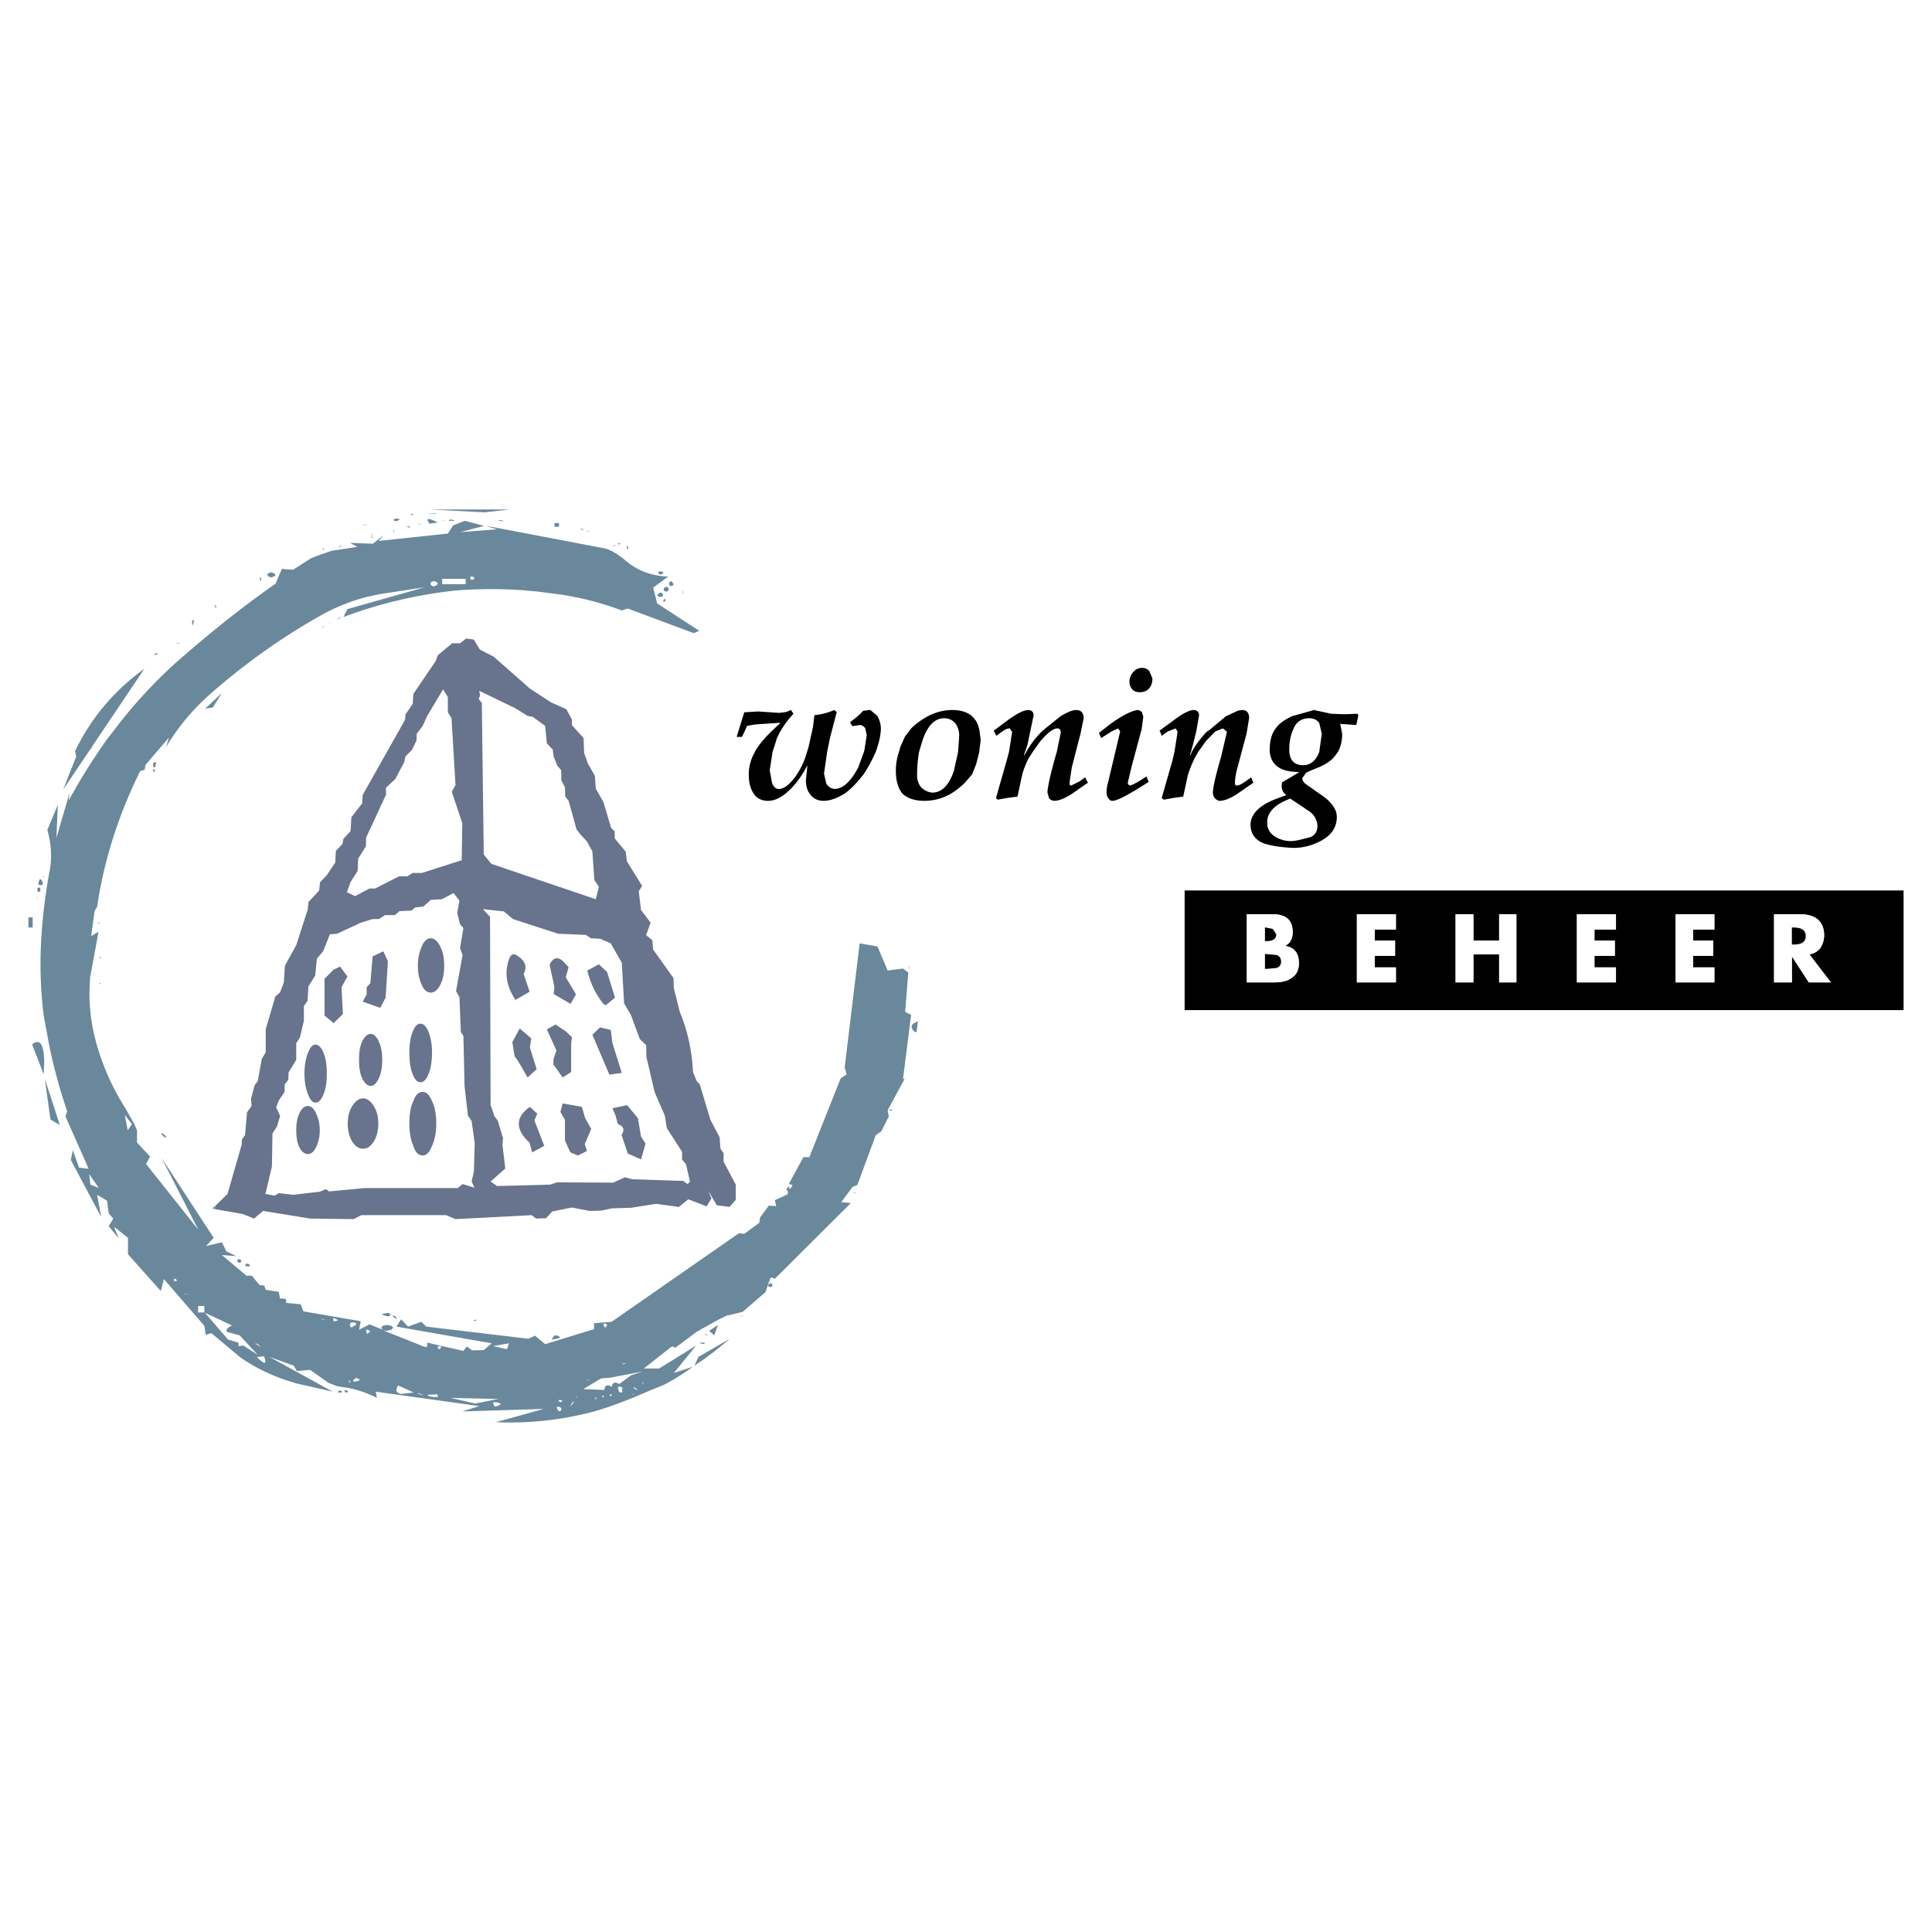 <svg xmlns="http://www.w3.org/2000/svg" width="2500" height="2500" viewBox="0 0 192.756 192.756"><g fill-rule="evenodd" clip-rule="evenodd"><path fill="#fff" d="M0 0h192.756v192.756H0V0z"/><path d="M113.93 66.635a1.1 1.1 0 0 0-.875.424 1.416 1.416 0 0 0-.367.987c0 .282.086.508.283.734.17.197.424.282.762.282.395 0 .705-.141.932-.395.225-.282.311-.593.311-.987l-.311-.734a.965.965 0 0 0-.735-.311zM107.807 73.183l.311-1.524c0-.536-.254-.818-.762-.818-.396 0-.875.226-1.553.621l-1.748 1.411a9.157 9.157 0 0 0-1.666 2.145l-.17.31h-.057l.34-.987.621-2.963c0-.339-.199-.536-.537-.536-.424 0-1.045.311-1.891.903l-1.55 1.155.254.509.592-.424c.311-.226.535-.311.762-.311l.227.367-.311 1.975-.227.846-1.072 3.753.17.17.93-.17 1.045-.141.451-2.088c.113-.508.34-1.072.65-1.721l.422-.649.762-1.073c.734-.846 1.299-1.27 1.693-1.27.227 0 .34.141.34.423l-.396 1.919-.141.479c-.535 1.919-.789 3.104-.789 3.584l.168.592c.141.113.283.226.508.226.453 0 1.016-.226 1.693-.649l1.666-1.157-.283-.536-.535.395-.848.423c-.141 0-.17-.113-.17-.282l.227-1.524.874-3.383zM111.559 72.674l.199.282v.028l-1.213 5.107a3.58 3.58 0 0 0-.143.988c0 .254.086.479.227.621a.41.41 0 0 0 .367.198c.479 0 1.691-.649 3.611-1.891l-.227-.536-.479.31c-.594.367-.932.536-1.158.593-.141-.057-.225-.141-.225-.282l.395-1.665.988-3.668.168-1.242-.141-.479-.311-.197c-.564 0-1.523.451-2.822 1.382l-1.156.903.225.508 1.074-.677.621-.283zM117.486 72.985v.057l-.311 1.975-.197.846-1.072 3.753.197.17.93-.17 1.016-.141.453-2.088c.141-.508.367-1.072.676-1.721l.367-.649.762-1.073.932-.959.761-.311.396.311v.113l-.453 1.919-.111.479c-.566 1.919-.82 3.132-.82 3.584 0 .226.086.451.227.592.141.113.254.226.451.226.451 0 1.016-.226 1.693-.649l1.666-1.157-.227-.536-.537.395c-.422.282-.676.423-.902.423-.141 0-.168-.113-.168-.282 0-.395.084-.903.254-1.524l.902-3.386.254-1.524c0-.536-.227-.818-.705-.818l-.396.056-1.213.564-1.693 1.411-.197.113c-.621.649-1.1 1.298-1.523 2.032l-.113.31h-.057l.283-.987.338-1.354.283-1.608c0-.339-.199-.536-.537-.536-.395 0-1.045.311-1.834.903l-1.58 1.156.057.085.17.424.592-.424.789-.311.197.311zM90.932 72.646l-.649.847-.452 1.016-.141.508a5.71 5.71 0 0 0-.31 1.862c0 1.044.226 1.75.621 2.257.452.479 1.213.762 2.229.762 1.496 0 2.822-.592 4.035-1.806l.733-.847.396-1.016.311-1.213.027-.311.113-.875-.113-.847c-.197-1.411-1.157-2.145-2.709-2.145-1.439.002-2.793.595-4.091 1.808zm.762 2.371l.367-1.213c.508-1.439 1.213-2.145 2.145-2.145.451 0 .818.169 1.128.536.226.311.367.705.367 1.214l-.113 1.608-.423 1.918c-.508 1.439-1.213 2.145-2.173 2.145a1.85 1.85 0 0 1-1.1-.537c-.282-.366-.395-.762-.395-1.213 0-.846.084-1.608.197-2.313zM85.768 72.336c.198 0 .423.113.564.338l.141.677-.226 1.467-.056.198-.564 1.552c-.733 1.383-1.496 2.117-2.342 2.145-.395-.028-.649-.225-.847-.536l-.226-.988.311-2.172.282-1.383.677-2.596-.254-.197a6.4 6.4 0 0 1-1.975.508l-.142 1.185-.451 2.032-.141.452a8.13 8.13 0 0 1-1.213 2.54c-.593.762-1.101 1.157-1.608 1.157-.31 0-.536-.225-.677-.621l-.226-1.242.282-1.834.367-1.129.028-.141c.395-.931.987-1.777 1.693-2.54l-.254-.367-.48.197-.705.085-2.088-.141-1.383.084-.762 2.455h.536l.508-1.101.79-.141 2.116-.141.339-.028.056.028-.705.677c-.875.818-1.439 1.524-1.806 2.145v.057a4.354 4.354 0 0 0-.621 2.286c0 .705.141 1.298.395 1.721.311.592.847.875 1.524.875.762 0 1.523-.423 2.342-1.27a9.056 9.056 0 0 0 1.552-2.229l.028.028-.141 1.411c0 .564.141 1.072.423 1.411.31.423.762.649 1.354.649.649 0 1.383-.283 2.145-.762.677-.508 1.242-1.129 1.834-1.891.479-.705.874-1.467 1.213-2.229l.028-.084c.311-.875.479-1.637.479-2.258 0-.452-.141-.847-.338-1.242l-.704-.593h-.14l-.593.084c-.311.367-.762.734-1.298 1.128l.225.396.734-.112z"/><path d="M87.546 94.431l-1.778-.31-1.495 12.387.197.678-.593.395-3.132 7.873h-.593l-1.439 2.652v.029l.254.055.085.029v.057l-.057.141-.084.084-.141.17v-.084l-.057-.17-.028-.057-.056.057-.084.113-.113.197.113.027h.028v.057l.056.17-.084.197-1.242.564.141.592-.734-.055-.875 1.184-.084.537-1.496 1.1-.536-.057-12.699 8.834-1.75.141v.592l-4.881 1.496-1.016-.846-.649.309-10.187-1.213-.508-.479-1.326.479-.677-.732-.479.732 9.509 1.666-.79.676-1.157.029-.537-.396-.338.453-3.555-.818h-.057V134.304l-.057.084h-.169l-4.12-1.637.311.029.451-.113.198-.197-.198-.197-.451-.086-.395.086-.169.197.169.197-1.326-.535-1.044.535.169-.846-5.728-.988-.254-.705-1.467-.141v-.313l-.057-.084-.226-.027h-.311l-.141-.678-1.298-.197-.141-.424-.479-.057-.762-.93h-.536l-2.455-2.061 1.439.113-.988-.48-.451-.902-1.581.367.762-.818-5.192-7.959 3.669 7.168-5.221-6.574.395-.734-1.298-1.41v-1.213l-.311-.707-.903-1.58a24.128 24.128 0 0 1-2.991-6.969 18.001 18.001 0 0 1-.536-4.742l.056-1.213.847-4.599-.734.423.339-2.482.254-.452c.705-4.712 2.145-9.171 4.289-13.517l.451-.141.085-.48 2.342-2.737-.31.987a22.345 22.345 0 0 1 4.374-5.276c3.5-3.076 7.252-5.757 11.316-8.014a18.8 18.8 0 0 1 4.487-1.75l1.213-.254 4.431-.677-7.704 2.173-.395.79a45.916 45.916 0 0 1 11.033-2.624c2.229-.197 4.487-.197 6.716-.057l1.608.142 2.201.282c2.088.311 4.204.847 6.208 1.608l.593-.197 6.575 2.455.564-.226-4.204-2.737-.395-1.581 1.496-1.101c-1.722-.056-3.189-.62-4.431-1.749-.508-.395-1.044-.762-1.636-.988l-.339-.084-10.667-2.032-1.157-.198 1.157.338-3.668.283 2.37-.621-1.919-.508-1.157.452-.537.818-6.885.734.479-.564-1.072.847-2.286-.085.734.395-2.568.396-1.467.508-.621.254-1.75 1.128-1.128-.084-.621 1.467c-3.583 2.511-6.97 5.249-10.243 8.155a48.464 48.464 0 0 0-5.192 5.587l-1.439 1.862a61.027 61.027 0 0 0-3.753 6.01l.057-.677-1.298 4.431.141-3.302-1.044 2.511c.395 1.411.508 2.907.169 4.374-.479 2.738-.79 5.446-.846 8.24a41.852 41.852 0 0 0 .311 5.898l.536 2.906a52.689 52.689 0 0 0 1.806 6.631l-.169.537 2.314 5.219-.959-.113-.621-1.748-.198.988 3.02 5.67-.395-2.201.987.594.17 1.27.451.508-.451.762.987 1.215-.452-1.158 1.383 1.102v1.637l3.273 3.668.311-1.186 4.035 4.656.141.902.564-.168 2.822 2.369c1.297.932 2.793 1.666 4.345 2.23l1.214.393 3.725.846-6.321-3.471 2.427.875.311.537 1.326-.113 1.834 1.297.818.311.452.086c1.241.141 2.455.535 3.555 1.1l-.113-.621 10.328 1.439-1.693.535 8.127-.252-4.769 1.324a32.45 32.45 0 0 0 9.792-1.072c1.383-.395 2.737-.902 4.036-1.438l1.467-.621 1.523-.621c.988-.535 1.919-1.1 2.822-1.777l-1.891.619 2.229-2.736-3.697 2.287h-1.523l2.681-2.117.169-.086.141.057.141.086 2.144-1.609 2.229-1.24.762-.367 1.58-.367 2.286-1.975.479-1.383.141-.086h.028l.282.143 7.591-7.562-.959-.086 1.128-1.523.48-.197 1.834-4.967.564-.395.733-1.467-.112-.621 1.636-3.02.028-.17v-.057l-.141.197v.029-.029l.818-6.461-.592-.311.31-3.922-.536-.396-1.523.199-1.014-2.4zm-40.55-36.91l.226.028.113.141-.113.141h-.254l-.056-.226.084-.084zm-.536.227v.535h-2.343v-.535h2.343zm1.27.789l.028-.141-.028.141zm-4.797-.31l.085-.169.254-.084.282.084.141.169-.141.169-.282.113-.254-.113-.085-.169zm9.453.31l-.367.084.396-.113-.029.029zm7.817 73.565l.141-.057.254.141-.169.227v.057l-.169-.141-.057-.227zm-11.006 2.201l1.58-.281-.197.592-1.383-.311zm6.942 5.445l-.169.143-.226-.086v-.111l.169-.029.169.084h.057v-.001zm.987.143h.141c-.423.535-.451.535-.141 0zm.452-.621l.029.027c-.227.226-.254.226-.029-.027zm-7.844.31l-.48.084-1.834.367-2.455-.564 4.769.113zm.197.565l-.197.084-.311.113-.169-.141-.057-.227.085-.084c.508.028.677.141.649.255zm5.757.591l-.169-.367h.339l.141.141v.17l-.141.141-.17-.085zm6.715-4.74l-.084.084c-.423.057-.367 0 .084-.084zm1.75 2.088h-.057c.057-.311.085-.311.057 0zm-.903.424v-.141c.48.395.48.451 0 .141zm0 .648c-.282-.113-.282-.17 0-.027v.027zm.846-2.314l-1.128.367-1.186.875c-.423-.254-.649-.17-.762.283-.423-.283-.677-.17-.733.309l-2.089-.084 1.778-1.072.846-.057 3.274-.621zm-5.276.791h.085c-.621.224-.678.224-.085 0zm.593 1.806h.112c-.112.254-.169.254-.112 0zm2.228-.988l.142-.141.339.141-.085.225.057.143v.084l-.141.029c-.141 0-.226-.086-.254-.311l-.058-.17zm-.705.903l-.113-.225h.226l-.113.225zm-.903-.084h.227l-.085.17-.142-.17zm-47.576-28.022l.706.904-.423.621-.283-1.525zm9.228 13.602l-.141.084.141-.084zm1.467 7.394c-.479.225-.649.422-.479.648l1.242.338 1.806 1.947-1.439-.932-.48.057v-.338l-1.044-.311-2.314-2.682 2.708 1.273zm2.286 1.777l.226.057c.507.395.451.395-.226-.057zm-7.873-6.181l-.226-.027.057-.281c.225.14.31.224.169.308zm2.822 2.457v.648h-.621v-.648h.621zm-1.975-1.158l-.028-.027c.563-.057.62-.057.028.027zm7.223 6.265l.085-.029.621-.057c.31.848.084.848-.706.086zm18.06-1.074l.141-.027h.141l.028.113-.141.197-.169-.057v-.226zm-8.72-1.918l-.084-.281.141-.199.423.029.113.17-.423.281h-.17zm-2.652-.705c-.395-.141-.395-.141 0-.057v.057zm.959-.227l.452.227c-.423.225-.536.113-.452-.227zm3.302 1.159l.311.141.056.029-.311.281-.113-.197.057-.254zm-.706 5.05l-.142.084-.395.084-.113-.084v-.027l.141-.141.141-.143c.142.057.254.084.367.17v.057h.001zm-.903.225l-.084.057c-.141-.338-.141-.366.084-.057zm5.051 1.158c-.479-.086-.621-.338-.31-.848l1.552.707-1.242.141zm1.665-.029l.028-.057c.678.227.678.284-.028.057zm.988.113l.706-.027.141-.057c.395.311.141.395-.762.225l-.085-.141zM9.861 118.529l-.847-.34-.113-1.043.96 1.383zM90.678 96.631h.056c.029-.338 0-.338-.056 0z" fill="#6a889c"/><path d="M118.191 88.843v11.936h71.73V88.843h-71.73zm10.78 4.149c0 .677-.254 1.129-.762 1.383.959.141 1.383.733 1.383 1.749 0 .678-.256 1.158-.762 1.469-.396.281-.961.422-1.693.422h-2.738v-6.8h2.568c1.326-.002 2.004.563 2.004 1.777zm8.183 2.37v1.157h2.115v1.495h-3.893v-6.8h3.893v1.524h-2.115v1.1h2.031v1.524h-2.031zm8.071-4.149h1.777v2.625h2.568v-2.625h1.721v6.8h-1.721V95.22h-2.568v2.793h-1.777v-6.8zm16 0v1.524h-2.146v1.1h2.033v1.524h-2.033v1.157h2.146v1.495h-3.895v-6.8h3.895zm9.818 0v1.524h-2.115v1.1h2.004v1.524h-2.004v1.157h2.115v1.495h-3.865v-6.8h3.865zm10.271.481c.453.366.678.902.678 1.608 0 .508-.141.902-.367 1.27-.254.338-.621.564-1.1.649l2.145 2.793h-2.201l-1.693-2.595v2.595h-1.777v-6.8h2.623c.706-.001 1.298.169 1.692.48z"/><path d="M128.209 94.375c.508-.254.762-.706.762-1.383 0-1.213-.678-1.778-2.004-1.778h-2.568v6.8h2.738c.732 0 1.297-.141 1.693-.422.506-.311.762-.791.762-1.469 0-1.015-.424-1.608-1.383-1.748zm-2.004-1.835h.084l.705.141.34.536c0 .451-.34.677-.959.677h-.17V92.54l.17 2.653.959.084c.311.084.48.311.48.677 0 .311-.17.536-.48.622l-.904.084h-.225v-1.467h.17l-.17-2.653z" fill="#fff"/><path d="M126.289 92.54h-.084v1.354h.17c.619 0 .959-.226.959-.677l-.34-.536-.705-.141zM127.334 95.277l-.959-.084h-.17v1.467h.225l.904-.084c.311-.086.48-.311.48-.622 0-.366-.169-.592-.48-.677z"/><path fill="#fff" d="M137.154 96.519v-1.157h2.032v-1.524h-2.032v-1.1h2.116v-1.525h-3.893v6.801h3.893v-1.495h-2.116zM147.002 91.213h-1.777v6.801h1.777v-2.793h2.568v2.793h1.721v-6.801h-1.721v2.625h-2.568v-2.625zM161.225 92.738v-1.525h-3.895v6.801h3.895v-1.495h-2.147v-1.157h2.033v-1.524h-2.033v-1.1h2.147zM171.043 92.738v-1.525h-3.865v6.801h3.865v-1.495h-2.115v-1.157h2.004v-1.524h-2.004v-1.1h2.115zM181.992 93.302c0-.706-.225-1.242-.678-1.608-.395-.311-.986-.48-1.693-.48h-2.623v6.8h1.777v-2.595l1.693 2.595h2.201l-2.145-2.793c.479-.084.846-.311 1.1-.649.228-.367.368-.762.368-1.27zm-3.217.931V92.54h.17c.818 0 1.213.282 1.213.846 0 .593-.395.847-1.213.847h-.17z"/><path d="M178.775 92.54v1.693h.17c.818 0 1.213-.254 1.213-.847 0-.564-.395-.846-1.213-.846h-.17zM128.887 71.461c-.764.367-1.299.762-1.609 1.213-.395.508-.594 1.213-.594 2.06v.282c.143 1.326 1.072 2.003 2.879 2.003v.057l-1.664.987-.029.339c0 .395.17.733.48.931-1.016.338-1.777.649-2.285.988-.848.536-1.299 1.213-1.299 1.975 0 .847.465 1.582 1.467 1.891.811.25 1.666.338 2.512.395 1.127.075 2.146-.222 3.02-.677 1.074-.56 1.609-1.383 1.609-2.398 0-.733-.498-1.456-1.439-2.117l-1.609-1.128c-.281-.198-.395-.395-.395-.621l.395-.564.848-.367c.846-.31 1.467-.677 1.918-1.157l.395-.536c.283-.508.424-1.129.424-1.806l-.197-.988 1.607.113.199-.959-.086-.169-1.297.056-1.355-.056-1.693-.367-2.202.62zm-.256 3.556v-.282c0-.677.113-1.326.396-1.975.309-.762.846-1.101 1.607-1.101.451 0 .762.169.988.479l.254 1.072-.254 1.806-.084.226c-.367.761-.875 1.1-1.525 1.1-.845 0-1.296-.451-1.382-1.325zm1.609 5.671c.273.193.584.356.789.621.203.259.348.578.396.903.086.586-.182 1.209-.848 1.354-.518.112-1.025.289-1.551.338a2.954 2.954 0 0 1-1.75-.395c-.604-.349-.848-.847-.848-1.468 0-.874.564-1.58 1.779-2.144l.508-.226c.51.34 1.027.665 1.525 1.017z"/><path d="M91.44 102.98l.141-1.072c-.677.227-.818.537-.367 1.016l.226.056zM88.731 110.797h.282v-.084h-.282v.084zM85.401 119.037c-.339-.141-.367-.086-.056.027l.056-.027zM7.604 75.468L6.306 78.77l8.099-12.049c-3.02 2.173-5.305 4.882-6.914 8.212l.113.535z" fill="#6a889c"/><path d="M9.015 74.734v.057c.536-.593.536-.593 0-.057zM3.964 87.715l-.085.225c-.084.17-.084.311.057.367h.198c.112 0 .141-.113.141-.226l-.141-.311-.17-.055zM4.189 87.433l.17.056.056-.056h-.226zM4.02 88.561h-.282v.396h.282v-.396zM3.681 89.549c.113.367.113.311 0-.141v.141zM2.834 92.54h.424v-1.016h-.424v1.016zM9.749 92.088l.028.057c.423-.169.366-.169-.028-.057zM10.002 95.588l.141.056c-.226-.282-.282-.282-.141-.056zM10.087 98.184v-.057c-.338-.113-.338-.084 0 .057zM49.734 51.962c.677.056.733.056.141-.084l-.141.084zM55.772 52.188h-.451v.367h.451v-.367zM58.735 53.006c-.395.028-.367.085.084.028l-.084-.028zM58.199 52.894v-.085c-.508-.141-.508-.141 0 .085zM61.472 54.389h-.113c-.423.254-.395.254.113 0zM61.698 54.304h.169v-.113h-.169v.113zM62.544 54.474v.31h.114v-.31h-.114zM32.323 54.869c-.113-.311-.169-.311-.084 0h.084zM34.044 54.417c-.367.226-.367.283.028.057l-.028-.057zM39.264 51.878l.085.084c.226.056.396 0 .508-.141l.028-.028-.338-.057-.283.085v.057zM39.264 53.175l.057-.084c-.057-.508-.057-.508-.057.084zM36.217 52.357l.085.057c.451 0 .423 0-.085-.057zM37.176 53.656c-.141-.649-.141-.621-.057.056l.057-.056zM43.525 51.201c-1.242.084-1.242.084-.056.057l.056-.057zM41.917 52.357h.113c-.592-.225-.621-.225-.113 0zM42.848 52.245l.847-.113c-.988-.48-1.27-.48-.847.113zM40.789 52.499l-.226.056c.395.113.507.113.226-.056zM44.259 51.962h.197c-.592-.084-.62-.084-.197 0zM44.908 51.821l-.141.141c.762 0 .818-.028.141-.141zM41.24 51.285c-.31 0-.367.056-.085.113l.085-.113zM42.905 50.833l5.446.283 2.455-.283h-7.901zM33.988 61.556c-.593.339-.536.339.057.029l-.057-.029zM32.746 62.206c.564-.169.621-.169.028-.028l-.028.028zM32.153 62.601c.395-.198.395-.198 0-.057v.057zM27.469 57.324l-.141-.141-.282-.084-.254.084-.141.141.141.197.254.085.282-.085c.085-.056.141-.084.141-.197zM26.058 57.917v-.283h-.112v.283h.112zM21.515 60.653l.085-.084c-.198-.339-.226-.282-.085.084zM19.173 61.895c-.029.649.056.649.197 0h-.197zM15.364 65.366c.451-.112.508-.141.198-.197l-.198.197zM17.847 64.181l.084-.084c-.451.169-.508.225-.084.084zM20.471 70.699l.762-.113.903-1.439-1.665 1.552zM15.562 76.089l-.141-.057-.142.141v.226l.057.169c.085.057.141-.028.169-.169l.084-.282-.027-.028zM15.477 76.879l-.142-.17-.085.226.114.085.113-.141zM68.131 59.017l-.084-.113c.113.451.169.48.084.113zM67.201 58.283l-.197-.31-.226.113-.029.197.084.169c.17.057.311 0 .368-.169zM65.902 57.324l.198-.085c.113-.056.113-.169-.028-.197l-.311-.057-.084.254.225.085zM66.467 58.537l-.226.141-.028.226.169.113c.226.028.311-.085.311-.198.056-.141-.028-.226-.226-.282zM66.072 59.158l-.226-.028-.282.226v.028c.113.141.226.198.452.141.084 0 .141-.056.141-.141l-.085-.226zM66.157 59.976l.14.085.029-.085.112-.084-.141-.17-.14.254zM55.151 133.654l.706-.17c0-.17-.169-.254-.536-.254l-.254.338.084.086zM77.077 128.264l-.141-.281c-.311.17-.395.311-.197.395.14.056.282-.001.338-.114zM70.22 134.105l.141-.141c-.705-.028-.762.001-.141.141zM70.333 133.117l-.057.057c.48.056.48 0 .057-.057zM74.086 131.256v-.057c-.367.311-.367.311 0 .057zM71.264 133.23l.367-1.044-.875.593.508.451zM69.684 135.375l-.395.875c1.213-.789 2.371-1.693 3.527-2.682l-3.132 1.807zM16.125 113.025v.059l-.028.055.142.17.169.14.169.03v-.114l-.452-.34zM24.055 125.838c.056-.143-.057-.17-.254-.227-.197.17-.141.311.057.367h.141l.056-.14zM24.874 126.373l.028-.141c0-.084-.085-.141-.254-.17l-.226.143.113.111.339.057zM47.448 131.791l.084-.141c-.338.057-.395.114-.084.141zM38.136 131.113l.056.086.508.141.198-.057.056-.17-.225-.14-.255.056-.338.084zM39.49 131.396c-.056-.113-.169-.141-.367-.141.424.395.537.452.367.141zM33.734 138.846l-.057.057.169.029h.198c.113-.113.084-.197-.198-.197l-.112.111zM34.665 138.762l-.197-.086-.113.086.113.17.197-.029c.085-.057.085-.085 0-.141zM5.967 112.236l-1.496-4.599.565 4.064.931.535zM4.359 107.186l.056-1.355c-.056-1.691-.451-2.229-1.213-1.637l1.157 2.992z" fill="#6a889c"/><path d="M47.871 64.801l-.592-.987-.762-.113-.621.479h-.791l-1.439 1.213-.197.564-2.229 3.273-.057.987-.733 1.072-.029.511-4.232 7.506-.057.846-1.072 1.383-.085 1.382-.705.762-.113.536-.649.678-.057 1.157-.847 1.27-.677.706-.084.818L30.771 90l-.057.705-1.157 3.584-1.129 2.06-.113 1.693-.367.959-.479.424-.959 3.273v2.285l-.395.678-.395 2.201-.31.395-.367 1.383.057.705-.452.621-.198 2.285-.311.424-.028.535-1.411 4.91-1.242 1.213.056.312 2.709.479 1.129.451.903-.762 4.656.762 4.374.057.762-.395h8.465l.932.395 7.59-.395.452.338.988-.027.621-.678 1.947-.395 1.777.338 1.157-.027 1.072-.227 1.919-.057 2.482-.395 2.286.311.931-.762 1.834.705.48-.791-.311-.762.847 1.439 1.27.17.621-.705v-1.525l-1.214-2.285v-.846l-.31-.451-.085-1.129-.931-1.777-1.044-3.5-.311-.338-.367-.904c-.113-2.201-.564-4.203-1.326-6.01l-.592-2.371-.028-.986-2.032-2.851-.084-.931-.621-.508.452-1.242-.959-1.27-.226-1.862.338-.536-1.523-2.455-.113-.959-1.101-1.327v-.677l-.367-.395-.762-2.568-.762-1.326-.085-1.27-.706-1.242-.367-1.044-.057-1.496-1.157-1.27V71.8l-.564-1.044-1.524-.677-2.116-1.382-3.583-3.161-1.409-.735zM38.502 78.6l.932-.875.903-1.693.113-.564.649-.649.452-.931.028-.677.593-.79.451-.988 1.58-2.652.479.762v1.523l.367.593.396 6.659-.367.678 1.044 3.132-.056 3.697-3.979 1.27h-.932l-.508.338h-.846l-2.371 1.213h-.564l-1.439.762-.818-.395.367-1.016.706-1.101.056-1.241.763-1.213.028-.875 1.975-4.261V78.6h-.002zm9.567-8.465l-.311-.396.141-.367-.085-.452 3.612 1.75 1.213.762.508.084 1.242.903.169 1.75.592.621.085.677.367.932.395.451v.988l.367.705.028.932.338.423.79 2.85.367.479.677.734.536.987.197 2.85.452.677-.31 1.242-10.413-3.527-.762-.931-.195-15.124zm-2.822 18.963l.593.762-.226 1.213.282 1.129.338.395-.338 2.003.254.677-.65 3.612.339.594.141 3.498.254.367.113 4.994.339 2.963.367.537.31 2.229-.084 2.822-.226.988.283.619-1.186-.365-.48.395h-9.228l-3.612.338-.311-.225-.621.254-2.652.309-1.439-.168-.396.254-.931-.17.649-2.736.056-3.301.452-.707.31-1.043-.395-.848.254-.676.593-.875v-.734l.366-.48.028-.732.762-1.242v-1.664l.367-.564.395-1.666v-1.467l.367-.537.085-1.438.677-1.072.17-1.694.621-.734.677-1.693.706-.057 2.37-1.101 1.185-.366h.621l.621-.395h.988l.451-.395 1.213-.057.339-.31.818-.085.762-.677 1.101-.057 1.158-.621 5.023 1.834.903.762 4.515 1.467 2.765.113.508.338.932.056 1.044.452 1.101 1.947.226 4.036.678 1.156.903 2.426.621.594.028 1.186.818 3.498 1.016 2.342.198 1.242 1.524 2.371v.76l.395.48.395 1.75-.254.227-.423-.311-5.079-.17-.733-.197-1.157.535-5.644-.027-.649.225-5.305.143-.649-.451 1.467-1.299-.282-2.342.057-.678-.536-1.777-.311-.395-.395-1.129-.056-18.794-.706-.762 2.088.226-5.026-1.834z" fill="#68738d"/><path fill="#68738d" d="M38.249 94.91l-1.073.508-.225 2.682-.367.394v.705l-.395.735 1.749.621.536-1.016.226-3.641-.451-.988zM33.931 96.434l-.649.31-.903.904v3.668l.903.762.931-.902-.14-2.682.592-1.072-.734-.988zM43.92 94.431c-.254-.536-.593-.818-.931-.818-.367 0-.706.282-.903.818-.254.536-.395 1.157-.395 1.919s.141 1.383.395 1.92c.197.506.536.76.903.76.338 0 .677-.254.931-.76.282-.537.395-1.158.395-1.92s-.112-1.383-.395-1.919zM42.764 102.98c-.226-.592-.508-.846-.818-.846-.311 0-.564.254-.791.846-.225.564-.31 1.242-.31 2.061 0 .789.085 1.523.31 2.088.226.592.48.848.791.848.31 0 .592-.256.818-.848.226-.564.338-1.299.338-2.088 0-.818-.112-1.496-.338-2.061zM41.24 109.865c-.282.564-.395 1.326-.395 2.23 0 .846.113 1.607.395 2.229.198.648.536.959.932.959.366 0 .677-.311.931-.959.283-.621.423-1.383.423-2.229 0-.904-.141-1.666-.423-2.23-.254-.619-.564-.93-.931-.93-.396.001-.734.311-.932.93zM36.979 103.15c-.311 0-.621.281-.847.762s-.311 1.129-.311 1.834.085 1.355.311 1.834c.226.48.536.762.847.762s.593-.281.818-.762c.226-.479.338-1.129.338-1.834s-.113-1.354-.338-1.834-.507-.762-.818-.762zM31.476 104.223c-.31 0-.536.281-.762.846-.226.594-.338 1.27-.338 2.033 0 .789.113 1.467.338 2.031.226.592.452.875.762.875.311 0 .593-.283.818-.875.226-.564.311-1.242.311-2.031 0-.764-.085-1.439-.311-2.033-.225-.565-.507-.846-.818-.846zM31.533 111.08c-.226-.508-.508-.734-.818-.734-.31 0-.621.227-.847.734-.226.479-.31 1.016-.31 1.693 0 .676.084 1.213.31 1.691.226.453.537.678.847.678.311 0 .593-.225.818-.678a3.838 3.838 0 0 0 .367-1.691 3.869 3.869 0 0 0-.367-1.693zM36.217 109.584c-.395 0-.762.281-1.072.762-.31.508-.452 1.072-.452 1.75s.142 1.297.452 1.807c.311.479.677.705 1.072.705.423 0 .762-.227 1.073-.705.31-.51.451-1.129.451-1.807s-.141-1.242-.451-1.75c-.311-.481-.65-.762-1.073-.762zM51.709 95.418c-.395-.311-.706-.282-.903.226-.479 1.297-.31 2.596.452 3.838l.169.281 1.411-.818-.593-1.777c.367-.678.17-1.27-.536-1.75zM56.731 96.49l-.592-.621c-.508-.423-.903-.338-1.242.253l-.057.17.48 2.201-.085.678 1.693.986.536-.959-1.016-1.693.283-1.015zM59.751 96.209l-1.157.621c.311 1.27.847 2.369 1.608 3.328l.226.143.931-.762-.79-2.568-.818-.762zM60.936 102.756l-1.072-.254-.762.732 1.693 3.979 1.242-.168-.932-2.963-.169-1.326zM58.368 111.531l-.31-1.101-1.919-.338-.226.846.452.791v2.06l.536 1.184.762.31.903-.451-.226-.678.649-1.523-.621-1.1zM61.105 110.572l.31.732.226.848c.593.225.706.564.367 1.072l.621 1.861 1.326.592.452-1.578-.452-.707-.311-1.834-1.072-1.297-1.467.311zM57.07 103.488l-.62-.592-1.016-.677-.875.48.959 2.115-.282.791-.028.592.931 1.299.847-.537v-2.906l.084-.565zM53.007 103.602l-1.157-.989-.734 1.356.226 1.41.31.424.988 1.693.903-.818-.677-2.174.141-.902zM53.317 111.785l.282-.678-.734-.678c-1.467 1.045-1.467 2.258-.028 3.584l.254.959 1.213-.648-.987-2.539z"/><path fill="#6a889c" d="M21.515 120.646l-.056-.312-.282.227.338.085z"/></g></svg>